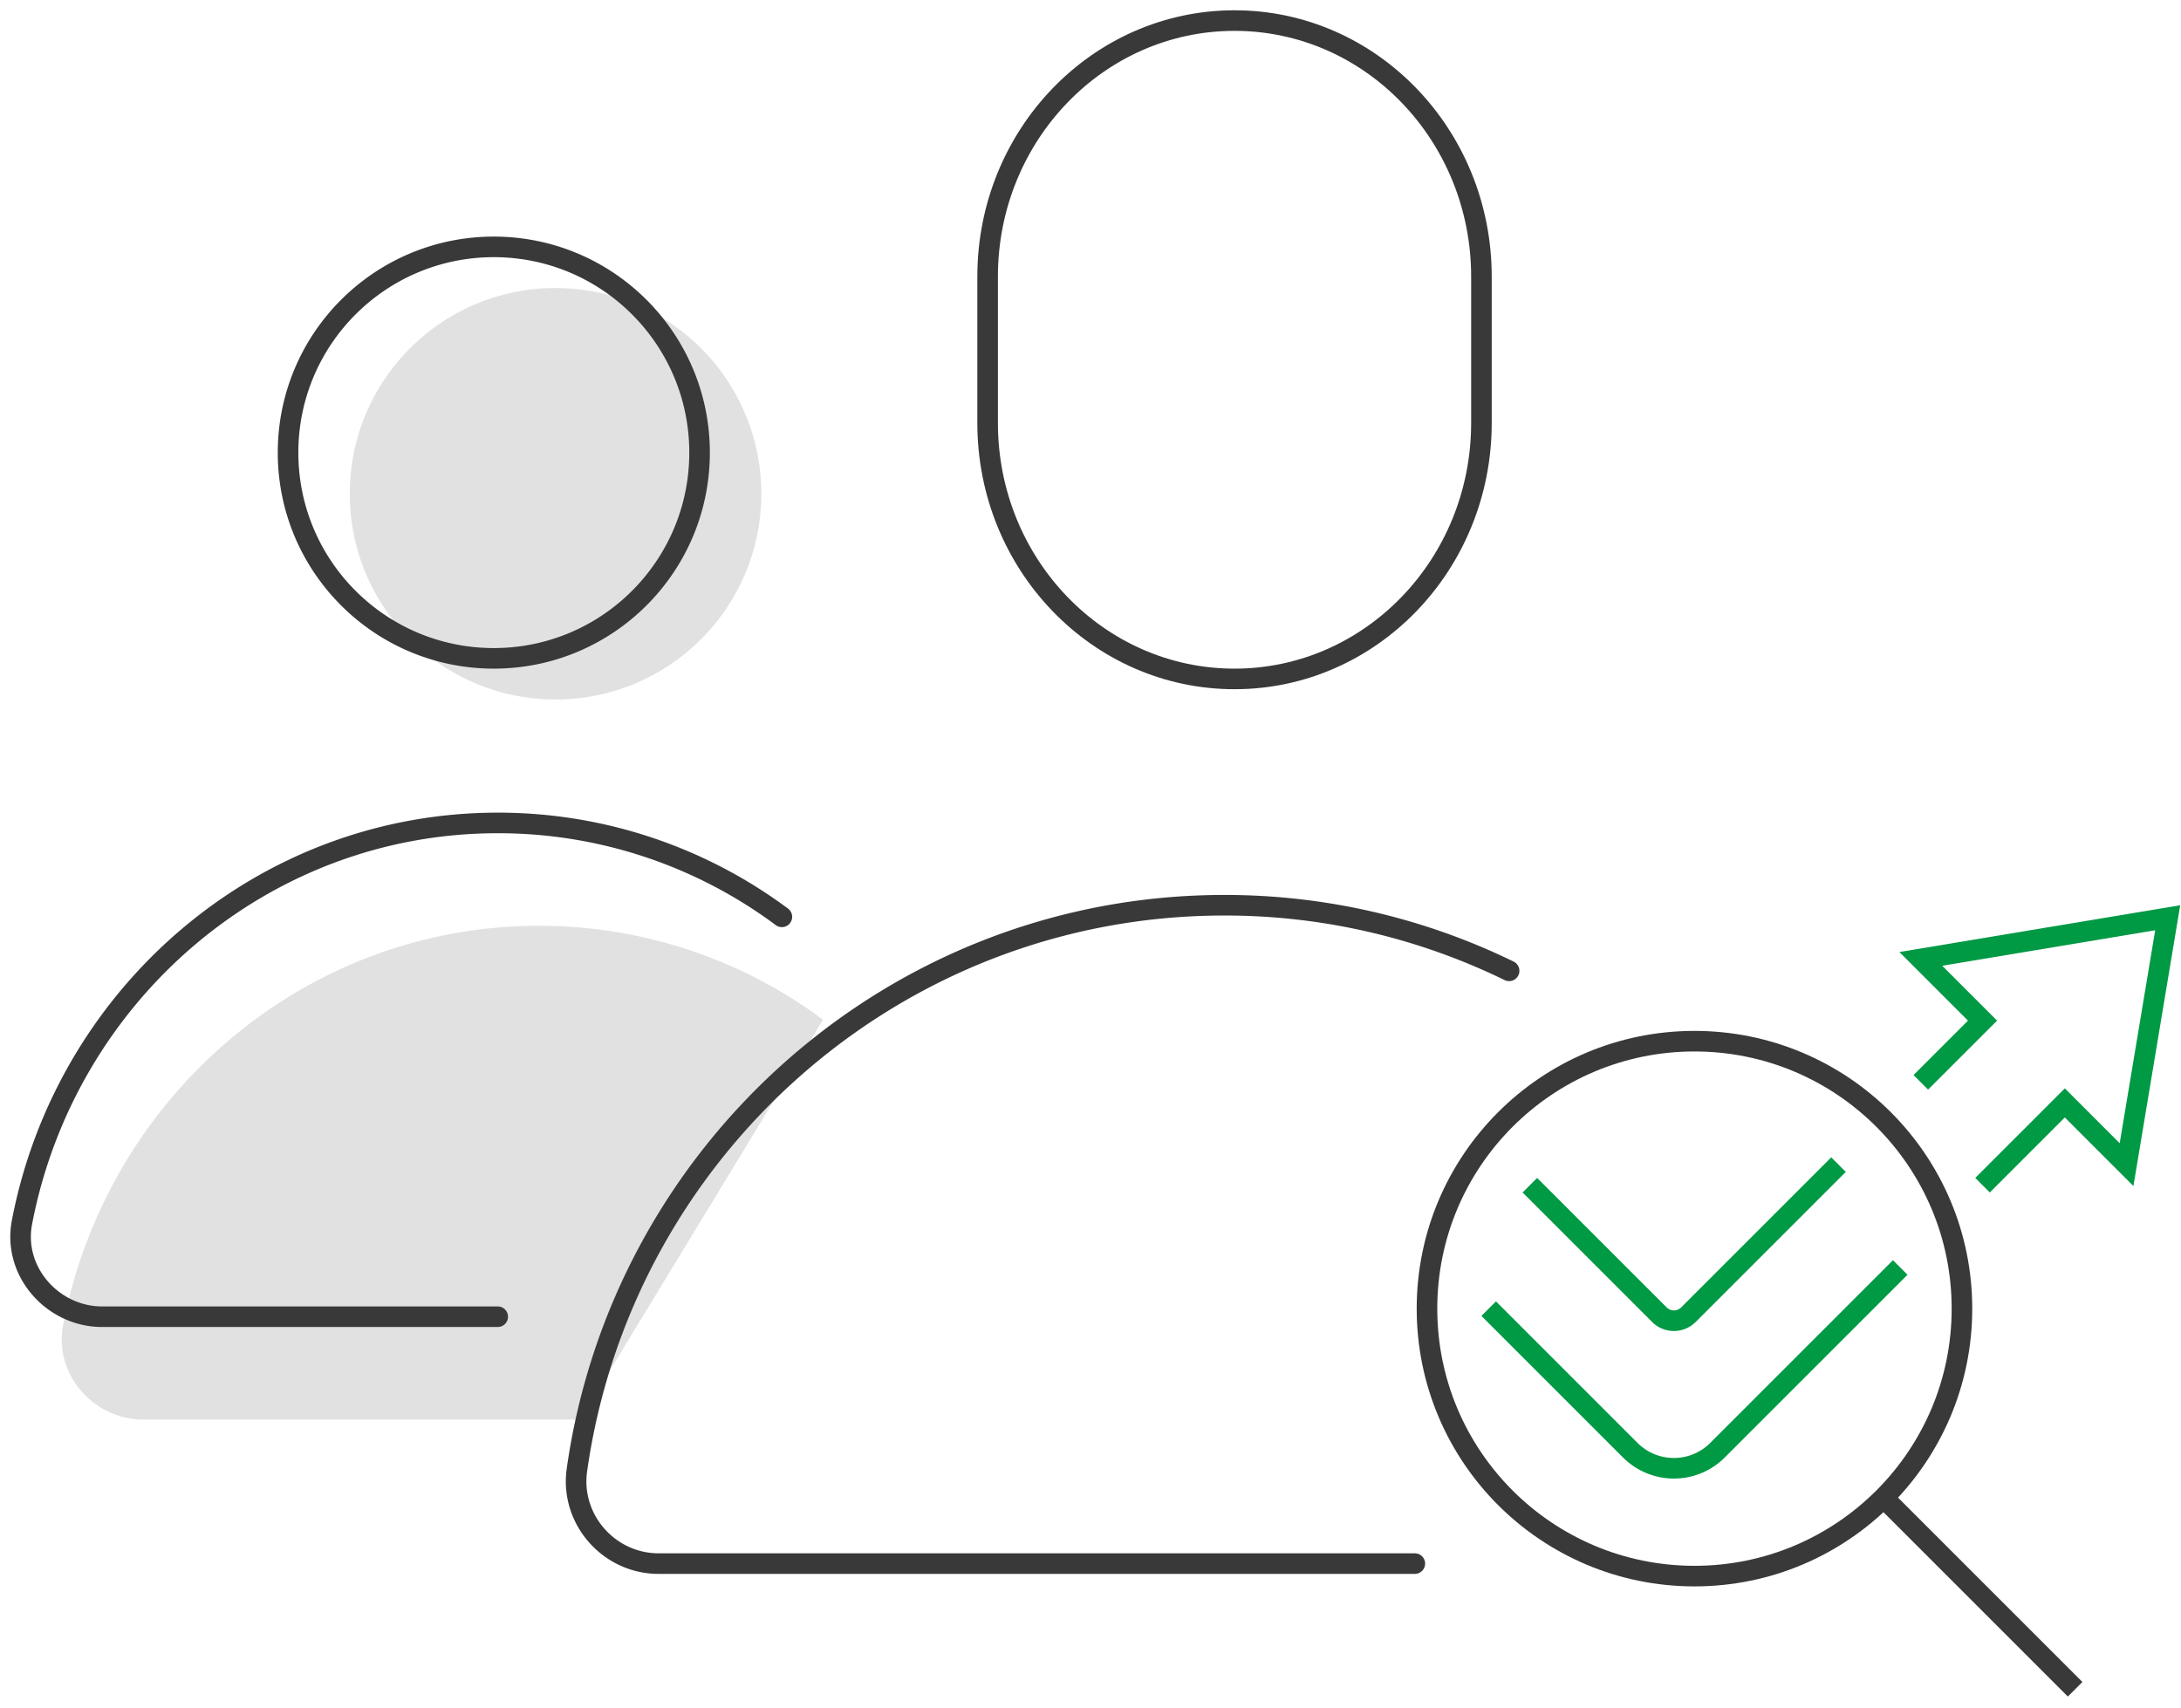 <svg xmlns="http://www.w3.org/2000/svg" width="106" height="83" viewBox="0 0 106 83">
    <g fill="none" fill-rule="evenodd">
        <path stroke="#393939" stroke-linecap="round" stroke-linejoin="round" d="M72 20.556C72 27.432 66.628 33 60 33s-12-5.568-12-12.444v-7.108C48 6.572 53.372 1 60 1s12 5.572 12 12.448v7.108z"/>
        <path fill="#E1E1E1" d="M37 24c0 5.524-4.476 10-10 10s-10-4.476-10-10 4.476-10 10-10 10 4.476 10 10zM40 49.564A23.076 23.076 0 0 0 26.19 45C14.732 45 5.19 53.36 3.07 64.4 2.601 66.804 4.564 69 6.96 69h21.23"/>
        <path stroke="#393939" stroke-linecap="round" stroke-linejoin="round" d="M34 22c0 5.524-4.476 10-10 10s-10-4.476-10-10 4.476-10 10-10 10 4.476 10 10zM38 44.564A23.076 23.076 0 0 0 24.19 40C12.732 40 3.19 48.36 1.07 59.4.601 61.804 2.564 64 4.96 64h19.23M73.345 47.188A31.472 31.472 0 0 0 59.5 44c-16.017 0-29.268 11.932-31.461 27.452C27.701 73.852 29.6 76 32.007 76H68.762"/>
        <path stroke="#094" d="M96.354 57.608l4-4 3 3 2-12-12 2 3 3-3 3"/>
        <path stroke="#393939" d="M95.354 63.608c0 7.18-5.82 13-13 13s-13-5.82-13-13 5.82-13 13-13 13 5.82 13 13zM91.354 72.608l9.5 9.5"/>
        <path stroke="#094" d="M89.354 56.608l-7.293 7.293a.999.999 0 0 1-1.414 0l-6.293-6.293"/>
        <path stroke="#094" d="M92.354 61.608l-8.88 8.88a2.998 2.998 0 0 1-4.241 0l-6.88-6.88"/>
    </g>
</svg>
